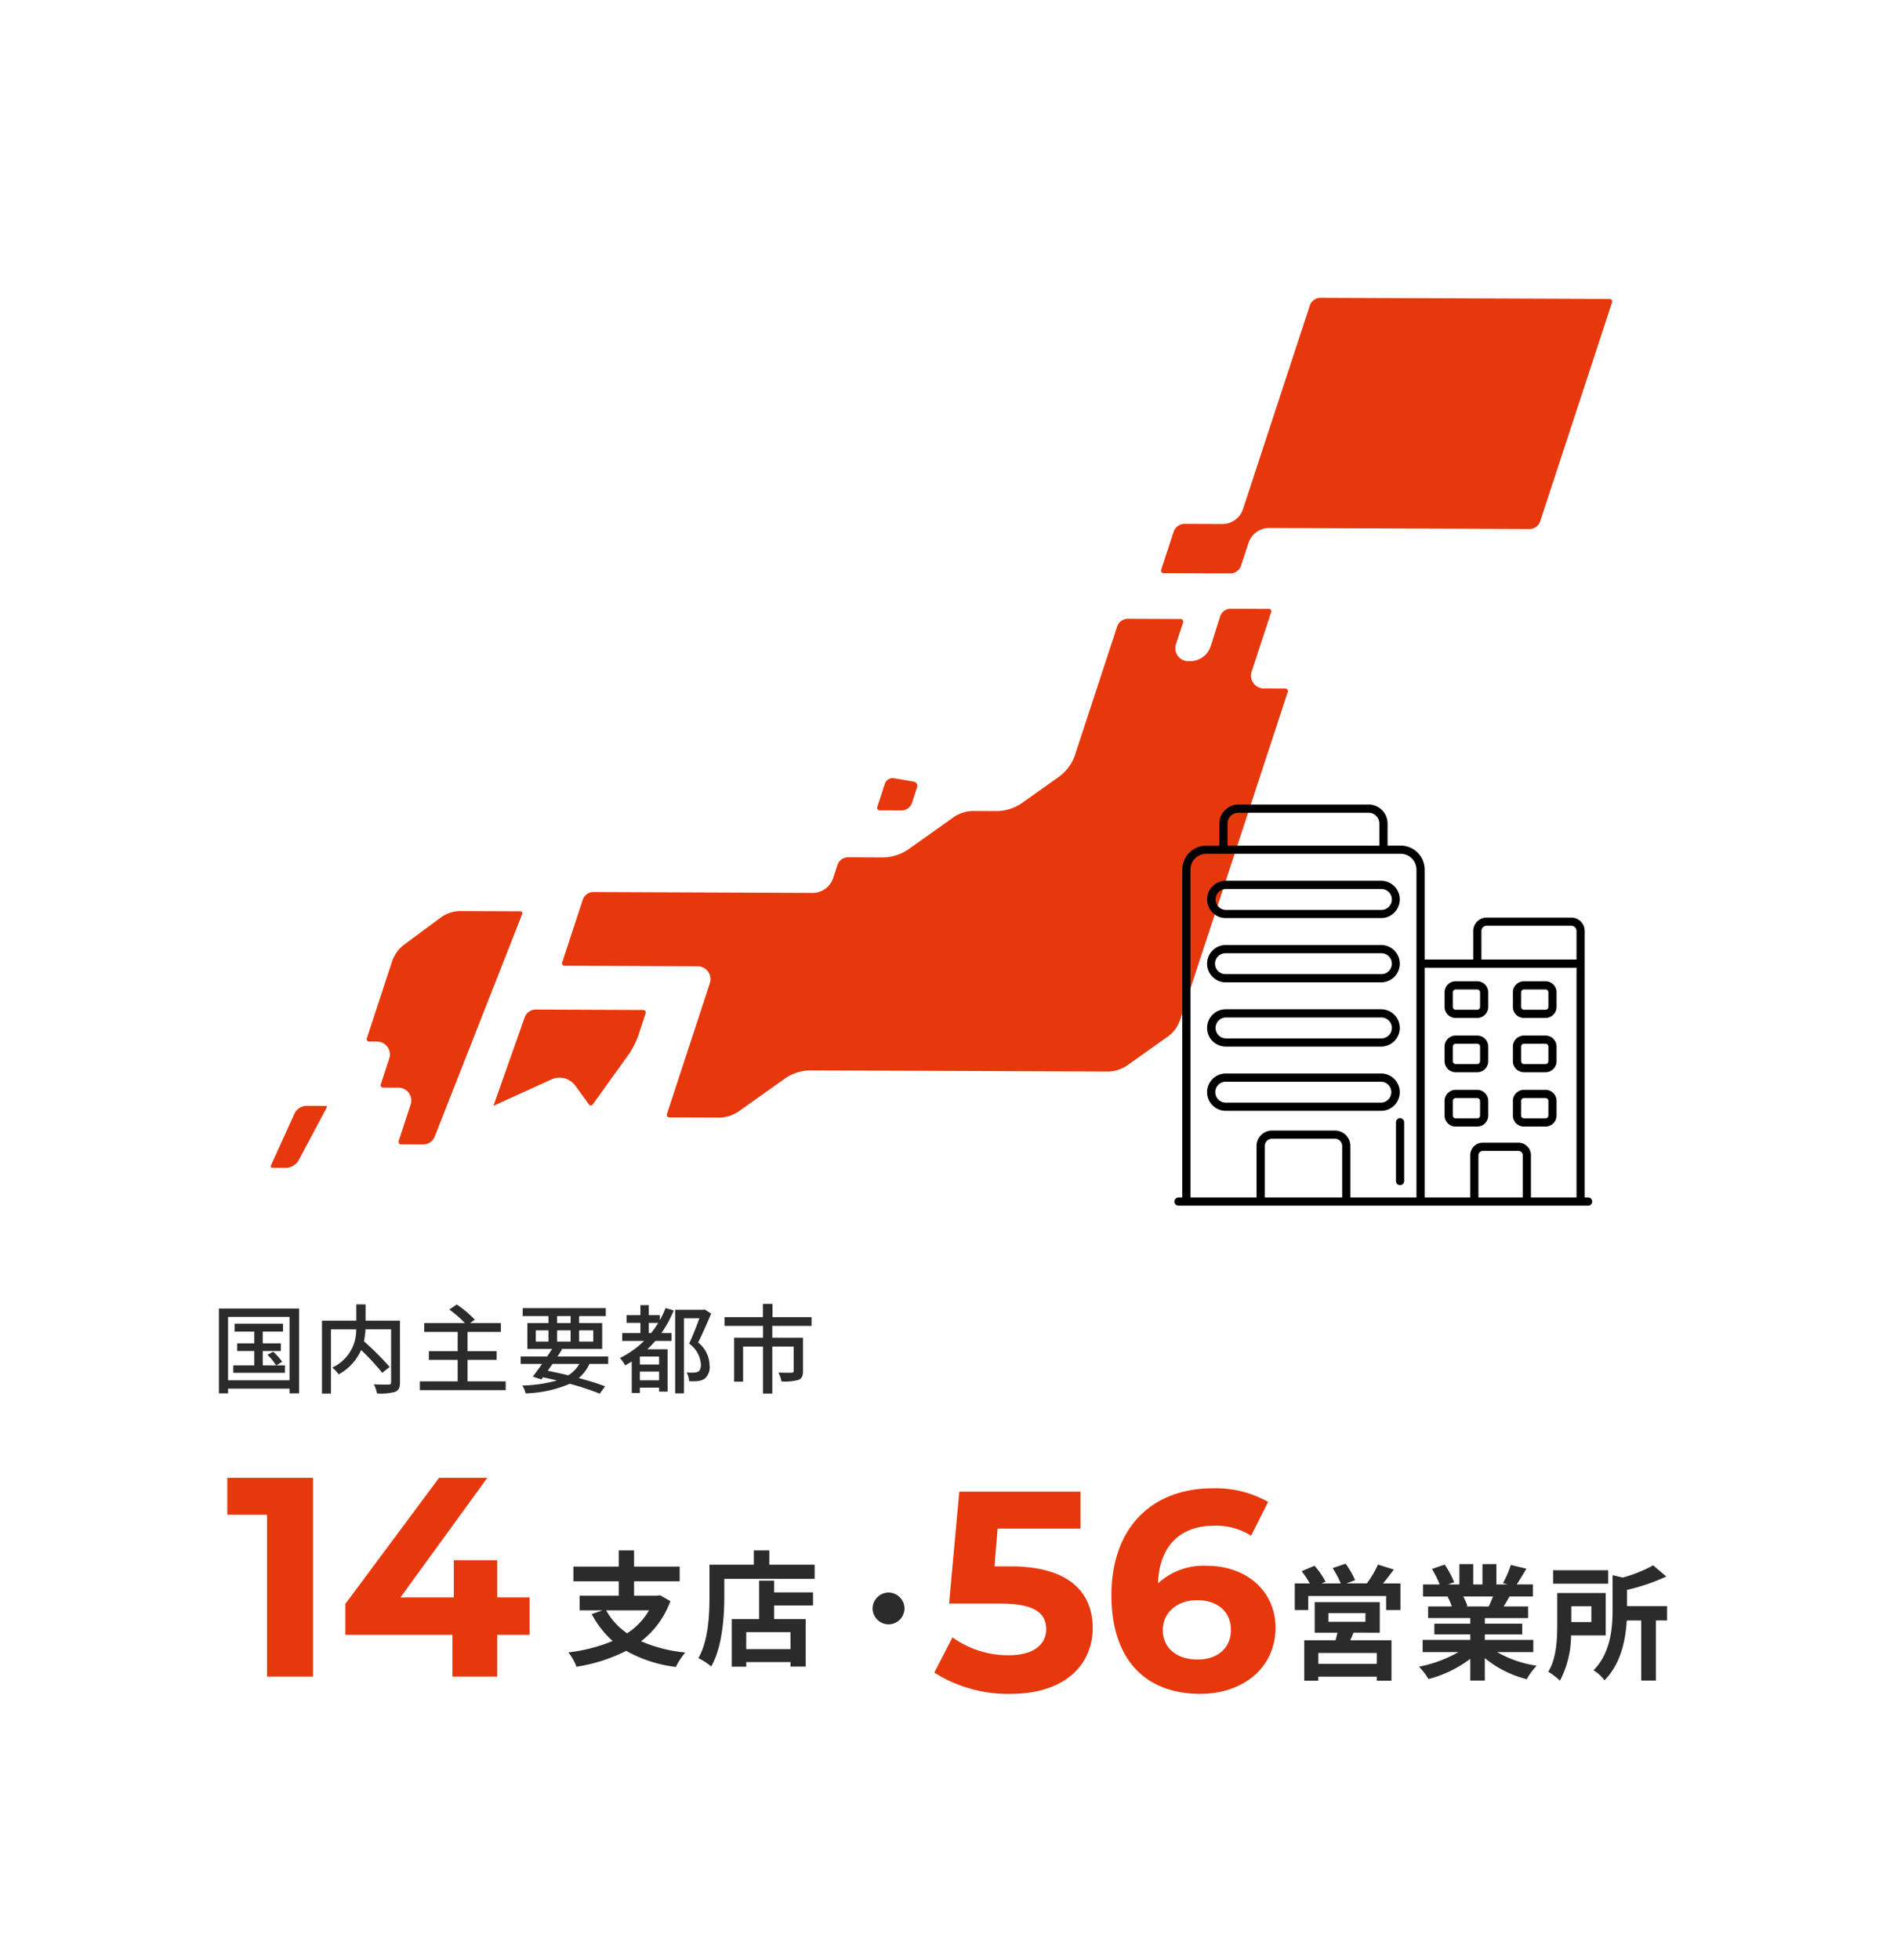 <svg xmlns="http://www.w3.org/2000/svg" width="274" height="283" viewBox="0 0 274 283">
  <g id="data_img_04_01" transform="translate(-138 -1198)">
    <g transform="translate(0 8.014)">
      <g transform="translate(-670.459 413.59)">
        <path d="M12.2-6.57A9.618,9.618,0,0,1,9.036-3.258,9.647,9.647,0,0,1,6.012-6.57Zm1.584-2.178-.378.072H10.044v-2.088h6.588v-2.124H10.044v-2.34H7.83v2.34H1.278v2.124H7.83v2.088H2.178V-6.57h3.33l-1.584.54A13.911,13.911,0,0,0,6.948-2.142,23.723,23.723,0,0,1,.558-.5a8.155,8.155,0,0,1,1.17,2.07A24.008,24.008,0,0,0,8.91-.72,19.188,19.188,0,0,0,16.074,1.6,11,11,0,0,1,17.442-.486a20.865,20.865,0,0,1-6.39-1.62,12.726,12.726,0,0,0,4.23-5.8ZM32.634-.972h-6.39V-3.42h6.39Zm-2.358-9.882H28.1V-5.31H24.156V1.566h2.088V.9h6.39v.648h2.2V-5.31H30.276V-7.272h5.616v-1.89H30.276Zm-.7-2.3v-2.07H27.342v2.07H20.934v4.536c0,2.592-.126,6.372-1.6,8.946A9.942,9.942,0,0,1,21.186,1.53c1.62-2.808,1.89-7.254,1.89-10.152v-2.5h13.05v-2.034ZM44.5-6.84a2.32,2.32,0,0,0,2.3,2.3,2.32,2.32,0,0,0,2.3-2.3,2.32,2.32,0,0,0-2.3-2.3A2.32,2.32,0,0,0,44.5-6.84Z" transform="translate(890 1015.468)" fill="#2b2b2b"/>
        <path d="M.287-28.7v5.33h5.74V0h6.642V-28.7ZM43.952-11.439H39.278V-16.81H33.005v5.371H25.3L37.843-28.7h-6.97L17.343-10.5v4.469H32.8V0h6.478V-6.027h4.674Z" transform="translate(841 1018.468)" fill="#e7380d"/>
      </g>
      <g transform="translate(-670.46 458.59)">
        <path d="M13.32-.846H4.878V-2.412H13.32ZM6.336-8.172h5.346v1.26H6.336Zm7.416,2.826v-4.41h-9.4v4.41H7.632c-.072.36-.18.738-.27,1.1H2.844V1.6H4.878V1.008H13.32V1.6h2.124v-5.85H9.486c.162-.342.324-.7.468-1.1Zm.468-7.11c.5-.594,1.044-1.314,1.566-2l-2.3-.72a13.974,13.974,0,0,1-1.6,2.718H8.928l1.26-.468A12.111,12.111,0,0,0,8.82-15.3l-1.872.63a14.7,14.7,0,0,1,1.17,2.214H5.346l.576-.252a11.621,11.621,0,0,0-1.6-2.3l-1.854.792a15.928,15.928,0,0,1,1.188,1.764H1.476v3.834H3.42v-2.016H14.67v2.016h2.07v-3.834Zm15.894,1.89c-.2.486-.414,1.008-.63,1.44H26.118l.306-.054a8.865,8.865,0,0,0-.612-1.386Zm5.814,8.028V-4.3h-7v-.792h5.4V-6.642h-5.4v-.81h6.246V-9.126H31.644c.27-.432.558-.918.846-1.44h3.384v-1.746h-2.34c.414-.63.9-1.44,1.4-2.268l-2.25-.54a14.5,14.5,0,0,1-1.134,2.61l.648.2H30.6v-2.934H28.584v2.934H27.252v-2.934h-2v2.934H23.616l.882-.324a13.62,13.62,0,0,0-1.368-2.538l-1.836.63a16.135,16.135,0,0,1,1.116,2.232H20v1.746H23.76l-.216.036a8.089,8.089,0,0,1,.612,1.4h-3.42v1.674H26.82v.81H21.636v1.548H26.82V-4.3H19.944v1.764H25.11A18.911,18.911,0,0,1,19.422-.432,9.984,9.984,0,0,1,20.79,1.35a17.075,17.075,0,0,0,6.03-2.916V1.566h2.106v-3.24a15.365,15.365,0,0,0,6.048,3.042,10.069,10.069,0,0,1,1.44-1.944,16.081,16.081,0,0,1-5.706-1.962ZM46.746-14.364H38.79v1.944h7.956Zm-2.43,5.2v2.286h-2.9V-9.162Zm2.07,4.212v-6.12h-7V-6.5c0,2.07-.108,4.878-1.3,6.8A9.273,9.273,0,0,1,39.78,1.584a14.142,14.142,0,0,0,1.6-6.534Zm8.856-4.23H49.464v-2.34a29.558,29.558,0,0,0,5.67-1.926l-1.89-1.62A20.194,20.194,0,0,1,48.852-13.3l-1.476-.342v4.968c0,2.664-.252,6.228-2.754,8.766a5.289,5.289,0,0,1,1.584,1.44c2.394-2.394,3.06-5.886,3.222-8.64h2.088V1.566H53.64V-7.11h1.6Z" transform="translate(994 972.468)" fill="#2b2b2b"/>
        <path d="M11.439-17.917H9.1l.451-5.453H21.525V-28.7H4.018L2.542-12.546H9.881c5.207,0,6.683,1.476,6.683,3.731,0,2.337-2.05,3.731-5.371,3.731A13.812,13.812,0,0,1,3.034-7.667L.41-2.583A19.832,19.832,0,0,0,11.357.492c8.2,0,11.931-4.428,11.931-9.512S19.926-17.917,11.439-17.917ZM39.811-18a9.687,9.687,0,0,0-7.093,2.542c.2-5.494,3.28-8.323,8.077-8.323a9.452,9.452,0,0,1,5.371,1.435l2.46-4.879a15.5,15.5,0,0,0-7.995-1.968c-8.651,0-14.637,5.535-14.637,15.457,0,9.266,4.92,14.227,12.833,14.227C44.9.492,49.692-3.2,49.692-9.061,49.692-14.473,45.346-18,39.811-18ZM38.458-4.469c-3.2,0-5.043-1.8-5.043-4.264,0-2.5,2.05-4.305,4.961-4.305,2.952,0,4.879,1.681,4.879,4.305S41.287-4.469,38.458-4.469Z" transform="translate(943 975.468)" fill="#e7380d"/>
      </g>
      <g transform="translate(177.104 1232.986)">
        <g transform="translate(0 0)">
          <path d="M49.1,69.273l-15.538-.062h0a1.73,1.73,0,0,0-1.46,1.032L27.558,83.11l8.434-3.836a2.829,2.829,0,0,1,3.367.89l1.927,2.661a.471.471,0,0,0,.342.232h0a.473.473,0,0,0,.343-.235l5.16-7.192a12.13,12.13,0,0,0,1.359-2.677l1.02-3.111a.475.475,0,0,0-.015-.422.482.482,0,0,0-.4-.148" transform="translate(4.61 33.55)" fill="#e7380d"/>
          <path d="M37.488,59.806l-8.735-.035h-.008a5.032,5.032,0,0,0-2.487.818l-5.582,4.132a5.308,5.308,0,0,0-1.556,2.153L15.453,78.045a.381.381,0,0,0,.413.571l.922,0a1.869,1.869,0,0,1,1.836,2.548l-1.159,3.528a.38.38,0,0,0,.411.568l2,.008a1.869,1.869,0,0,1,1.838,2.546l-1.668,5.077a.485.485,0,0,0,.017.422.478.478,0,0,0,.4.149l3.2.012h0a1.839,1.839,0,0,0,1.522-1.036L37.827,60.3a.443.443,0,0,0,.018-.377.434.434,0,0,0-.357-.121" transform="translate(-1.541 28.769)" fill="#e7380d"/>
          <path d="M6.086,82.837H6.08a2.015,2.015,0,0,0-1.613,1.036l-3.4,7.486c-.075.166-.078.289-.048.333s.142.093.325.095l1.93.008h0A2.254,2.254,0,0,0,5,90.76l4.036-7.573a.459.459,0,0,0,.08-.282.517.517,0,0,0-.283-.057Z" transform="translate(-0.999 33.824)" fill="#e7380d"/>
          <path d="M138.511,42.325l-2.9-.011a1.868,1.868,0,0,1-1.836-2.546l2.751-8.382a.38.38,0,0,0-.413-.569l-5.5-.021h0a1.639,1.639,0,0,0-1.4,1.024l-1.416,4.47a3.122,3.122,0,0,1-2.837,2.076h-.283a1.871,1.871,0,0,1-1.839-2.546l.975-2.965a.491.491,0,0,0-.015-.422.484.484,0,0,0-.4-.149l-7.637-.03h0a1.664,1.664,0,0,0-1.421,1.026l-6.172,18.8a6.56,6.56,0,0,1-2.121,2.876l-5.6,3.977a6.721,6.721,0,0,1-3.388,1.079h-.018L93.352,60h-.006a5.247,5.247,0,0,0-2.519.8l-6.79,4.819A6.735,6.735,0,0,1,80.649,66.7h-.018l-5.27-.021h0a1.658,1.658,0,0,0-1.419,1.027l-.679,2.059a3.149,3.149,0,0,1-2.847,2.062H70.4L38.573,71.7h0a1.658,1.658,0,0,0-1.419,1.027L34.18,81.778a.381.381,0,0,0,.413.569l19.02.074a1.868,1.868,0,0,1,1.835,2.548l-6.136,18.7a.485.485,0,0,0,.017.422.478.478,0,0,0,.395.148l7.258.029h.008a5.272,5.272,0,0,0,2.517-.8l6.957-4.938a6.709,6.709,0,0,1,3.406-1.077l43.24.169h.008a5.26,5.26,0,0,0,2.517-.8l6.16-4.373a5.072,5.072,0,0,0,1.559-2.118L138.924,42.9a.382.382,0,0,0-.413-.571" transform="translate(7.944 14.092)" fill="#e7380d"/>
          <path d="M64.8,51.69l3.135.014h0a1.668,1.668,0,0,0,1.422-1.029l.75-2.291a.654.654,0,0,0-.041-.553.663.663,0,0,0-.469-.3l-2.852-.49a.957.957,0,0,0-.161-.014,1.22,1.22,0,0,0-1.113.782L64.391,51.12a.475.475,0,0,0,.015.422.482.482,0,0,0,.4.148" transform="translate(23.244 22.315)" fill="#e7380d"/>
          <path d="M156.269,1.163,114.5,1h0a1.664,1.664,0,0,0-1.419,1.024L103.369,31.6a3.151,3.151,0,0,1-2.85,2.062h-.012l-5.663-.021h0a1.669,1.669,0,0,0-1.424,1.027L91.609,40.18a.5.5,0,0,0,.014.423.485.485,0,0,0,.4.146l9.645.039h0a1.666,1.666,0,0,0,1.422-1.029l1.139-3.465a3.155,3.155,0,0,1,2.852-2.064h.006l37.791.149h0a1.655,1.655,0,0,0,1.419-1.026L156.681,1.732a.489.489,0,0,0-.012-.42.491.491,0,0,0-.4-.149" transform="translate(37.032 -1)" fill="#e7380d"/>
        </g>
      </g>
      <g id="_x31_5_Office" transform="translate(307.656 1306.146)">
        <g transform="translate(0.001 0)">
          <g transform="translate(0 0)">
            <path d="M271.337,399.411a.591.591,0,0,1-.592-.592v-8.457a.592.592,0,1,1,1.183,0v8.457A.591.591,0,0,1,271.337,399.411Z" transform="translate(-238.77 -344.457)"/>
            <path d="M9.857,77.12h59.16a.592.592,0,0,0,0-1.183H68.5V37.465a1.938,1.938,0,0,0-1.935-1.935H54.334A1.938,1.938,0,0,0,52.4,37.465v4.129H45.382V28.6a3.466,3.466,0,0,0-3.462-3.462H40.028V21.959a2.753,2.753,0,0,0-2.749-2.75h-18.8a2.753,2.753,0,0,0-2.749,2.75v3.184H13.834A3.466,3.466,0,0,0,10.373,28.6V75.937H9.857a.592.592,0,1,0,0,1.183Zm12.428-1.183V68.511a1.05,1.05,0,0,1,1.049-1.048h9.088a1.05,1.05,0,0,1,1.049,1.048v7.426Zm30.864,0V69.844a.628.628,0,0,1,.627-.627h5.148a.628.628,0,0,1,.627.627v6.094Zm.433-38.472a.753.753,0,0,1,.752-.752H66.565a.753.753,0,0,1,.752.752v4.129H53.581Zm13.736,5.312v33.16H60.734V69.843a1.812,1.812,0,0,0-1.81-1.81H53.775a1.812,1.812,0,0,0-1.81,1.81v6.094H45.382V42.777ZM16.909,21.959a1.568,1.568,0,0,1,1.566-1.567h18.8a1.568,1.568,0,0,1,1.566,1.567v3.184H16.909ZM11.556,28.6a2.281,2.281,0,0,1,2.278-2.279H41.92A2.281,2.281,0,0,1,44.2,28.6V75.937H34.653V68.511a2.234,2.234,0,0,0-2.232-2.232H23.333A2.234,2.234,0,0,0,21.1,68.511v7.426H11.556Z" transform="translate(-9.265 -19.209)"/>
            <path d="M50.355,114.611H72.8a2.693,2.693,0,1,0,0-5.386H50.355a2.693,2.693,0,1,0,0,5.386Zm0-4.2H72.8a1.51,1.51,0,1,1,0,3.019H50.355a1.51,1.51,0,0,1,0-3.019Z" transform="translate(-42.967 -98.218)"/>
            <path d="M50.355,190.468H72.8a2.693,2.693,0,1,0,0-5.386H50.355a2.693,2.693,0,1,0,0,5.386Zm0-4.2H72.8a1.51,1.51,0,1,1,0,3.019H50.355a1.51,1.51,0,1,1,0-3.019Z" transform="translate(-42.967 -164.798)"/>
            <path d="M50.355,266.328H72.8a2.693,2.693,0,1,0,0-5.386H50.355a2.693,2.693,0,1,0,0,5.386Zm0-4.2H72.8a1.51,1.51,0,1,1,0,3.019H50.355a1.51,1.51,0,0,1,0-3.019Z" transform="translate(-42.967 -231.382)"/>
            <path d="M72.8,342.188a2.693,2.693,0,1,0,0-5.386H50.355a2.693,2.693,0,1,0,0,5.386Zm-23.957-2.693a1.511,1.511,0,0,1,1.51-1.51H72.8a1.51,1.51,0,0,1,0,3.019H50.355A1.511,1.511,0,0,1,48.845,339.495Z" transform="translate(-42.967 -297.966)"/>
            <path d="M329.772,233.135h3.108a1.6,1.6,0,0,0,1.6-1.6v-2.1a1.6,1.6,0,0,0-1.6-1.6h-3.108a1.6,1.6,0,0,0-1.6,1.6v2.1A1.6,1.6,0,0,0,329.772,233.135Zm-.417-3.7a.418.418,0,0,1,.417-.417h3.108a.418.418,0,0,1,.417.417v2.1a.418.418,0,0,1-.417.417h-3.108a.418.418,0,0,1-.417-.417Z" transform="translate(-289.175 -202.321)"/>
            <path d="M410.458,233.135h3.108a1.6,1.6,0,0,0,1.6-1.6v-2.1a1.6,1.6,0,0,0-1.6-1.6h-3.108a1.6,1.6,0,0,0-1.6,1.6v2.1A1.6,1.6,0,0,0,410.458,233.135Zm-.417-3.7a.418.418,0,0,1,.417-.417h3.108a.418.418,0,0,1,.417.417v2.1a.418.418,0,0,1-.417.417h-3.108a.418.418,0,0,1-.417-.417Z" transform="translate(-359.994 -202.321)"/>
            <path d="M329.772,297.259h3.108a1.6,1.6,0,0,0,1.6-1.6v-2.1a1.6,1.6,0,0,0-1.6-1.6h-3.108a1.6,1.6,0,0,0-1.6,1.6v2.1A1.6,1.6,0,0,0,329.772,297.259Zm-.417-3.7a.418.418,0,0,1,.417-.417h3.108a.418.418,0,0,1,.417.417v2.1a.418.418,0,0,1-.417.417h-3.108a.418.418,0,0,1-.417-.417Z" transform="translate(-289.175 -258.604)"/>
            <path d="M410.458,297.259h3.108a1.6,1.6,0,0,0,1.6-1.6v-2.1a1.6,1.6,0,0,0-1.6-1.6h-3.108a1.6,1.6,0,0,0-1.6,1.6v2.1A1.6,1.6,0,0,0,410.458,297.259Zm-.417-3.7a.418.418,0,0,1,.417-.417h3.108a.418.418,0,0,1,.417.417v2.1a.418.418,0,0,1-.417.417h-3.108a.418.418,0,0,1-.417-.417Z" transform="translate(-359.994 -258.604)"/>
            <path d="M329.772,361.382h3.108a1.6,1.6,0,0,0,1.6-1.6v-2.1a1.6,1.6,0,0,0-1.6-1.6h-3.108a1.6,1.6,0,0,0-1.6,1.6v2.1A1.6,1.6,0,0,0,329.772,361.382Zm-.417-3.7a.418.418,0,0,1,.417-.417h3.108a.418.418,0,0,1,.417.417v2.1a.418.418,0,0,1-.417.417h-3.108a.418.418,0,0,1-.417-.417Z" transform="translate(-289.175 -314.885)"/>
            <path d="M410.458,361.382h3.108a1.6,1.6,0,0,0,1.6-1.6v-2.1a1.6,1.6,0,0,0-1.6-1.6h-3.108a1.6,1.6,0,0,0-1.6,1.6v2.1A1.6,1.6,0,0,0,410.458,361.382Zm-.417-3.7a.418.418,0,0,1,.417-.417h3.108a.418.418,0,0,1,.417.417v2.1a.418.418,0,0,1-.417.417h-3.108a.418.418,0,0,1-.417-.417Z" transform="translate(-359.994 -314.885)"/>
          </g>
        </g>
      </g>
      <path d="M9.492-2.94l.854-.518a9.875,9.875,0,0,0-1.3-1.456l-.826.448A8.922,8.922,0,0,1,9.464-2.94H7.532V-5.012H10.15V-6.118H7.532V-7.812h2.926V-8.96H3.472v1.148H6.314v1.694H3.836v1.106H6.314V-2.94H3.276v1.078h7.462V-2.94ZM2.52-.784V-9.94H11.4V-.784ZM1.2-11.144V1.106H2.52V.42H11.4v.686h1.386v-12.25Zm26.152,1.75h-4.97v-2.352H21.042v2.352H16.086V1.134h1.3V-8.134h3.64A5.931,5.931,0,0,1,17.57-2.618a4.646,4.646,0,0,1,.924.98,7.444,7.444,0,0,0,3.248-3.514,33.513,33.513,0,0,1,3.052,3.29l1.064-.854a42,42,0,0,0-3.71-3.7,11.181,11.181,0,0,0,.224-1.722h3.7V-.5c0,.252-.084.322-.35.336S24.5-.154,23.59-.2a5.226,5.226,0,0,1,.448,1.316A7.753,7.753,0,0,0,26.656.882c.518-.21.7-.6.7-1.372ZM37.114-.63V-3.724h4.2v-1.26h-4.2V-7.77H41.93V-9.044H37.478l.686-.49a15.6,15.6,0,0,0-2.618-2.2l-1.064.742a16.347,16.347,0,0,1,2.254,1.946h-5.88V-7.77h4.83v2.786H31.528v1.26h4.158V-.63h-5.46V.644h12.4V-.63ZM53.27-3.15A4.783,4.783,0,0,1,51.66-1.5c-.966-.238-1.974-.462-2.968-.658.224-.322.462-.658.7-.994Zm-6.3-4.844H48.8V-6.37H46.97Zm3.08-2.058H52v1.008H50.05Zm5.222,2.058V-6.37H53.228V-7.994ZM50.05-6.37V-7.994H52V-6.37Zm7.378,3.22V-4.214H50.106q.357-.546.672-1.05l-.21-.056H56.56V-9.044H53.228v-1.008h3.85V-11.2h-12v1.148H48.8v1.008H45.752V-5.32h3.57c-.21.35-.462.728-.714,1.106H44.786V-3.15H47.88c-.476.686-.952,1.33-1.344,1.834l1.246.406.224-.308c.686.154,1.358.294,2.016.462a20.078,20.078,0,0,1-5.012.728,3.319,3.319,0,0,1,.49,1.134A17.534,17.534,0,0,0,51.884-.28,39.141,39.141,0,0,1,56.21,1.148L56.98.084c-1.008-.378-2.338-.8-3.808-1.19A6.005,6.005,0,0,0,54.726-3.15ZM63.28-7.6v-1.47h1.372A13.722,13.722,0,0,1,63.63-7.6Zm1.5,4.536H62.006V-4.214h2.772ZM62.006-.784v-1.26h2.772v1.26Zm3.71-10.43a13.412,13.412,0,0,1-.826,1.75v-.728H63.28v-1.442h-1.2v1.442h-2v1.12h2V-7.6H59.458v1.134h3.15A13.324,13.324,0,0,1,59.122-4a5.925,5.925,0,0,1,.756,1.064c.336-.182.644-.378.952-.56V1.05h1.176V.28h2.772V.854H66.01V-5.264H63.084c.392-.378.784-.784,1.148-1.2H66.57V-7.6H65.114a16.994,16.994,0,0,0,1.778-3.262Zm5.628.2-.2.056H67.1V1.106h1.274V-9.744H70.6c-.392,1.106-.966,2.562-1.484,3.654a4.086,4.086,0,0,1,1.708,3.01c0,.5-.1.868-.392,1.036a1.332,1.332,0,0,1-.616.154,6.941,6.941,0,0,1-1.05-.028,3.215,3.215,0,0,1,.35,1.26,7.625,7.625,0,0,0,1.274-.014,2.392,2.392,0,0,0,.952-.322,2.172,2.172,0,0,0,.728-1.96,4.307,4.307,0,0,0-1.652-3.29C71.05-7.5,71.75-9.1,72.3-10.416ZM86.8-8.638V-9.9H81.158v-1.918H79.772V-9.9H74.228v1.26h5.558V-6.93H75.614V-.588h1.3V-5.656h2.87v6.79H81.13v-6.79h3.094v3.514c0,.2-.07.252-.308.266s-1.064.014-1.9-.028A4.693,4.693,0,0,1,82.46-.616,7.457,7.457,0,0,0,84.91-.84c.5-.21.658-.588.658-1.274V-6.93H81.13V-8.638Z" transform="translate(168.419 1390.058)" fill="#2b2b2b"/>
    </g>
    <rect width="274" height="283" transform="translate(138 1198)" fill="none"/>
  </g>
</svg>
